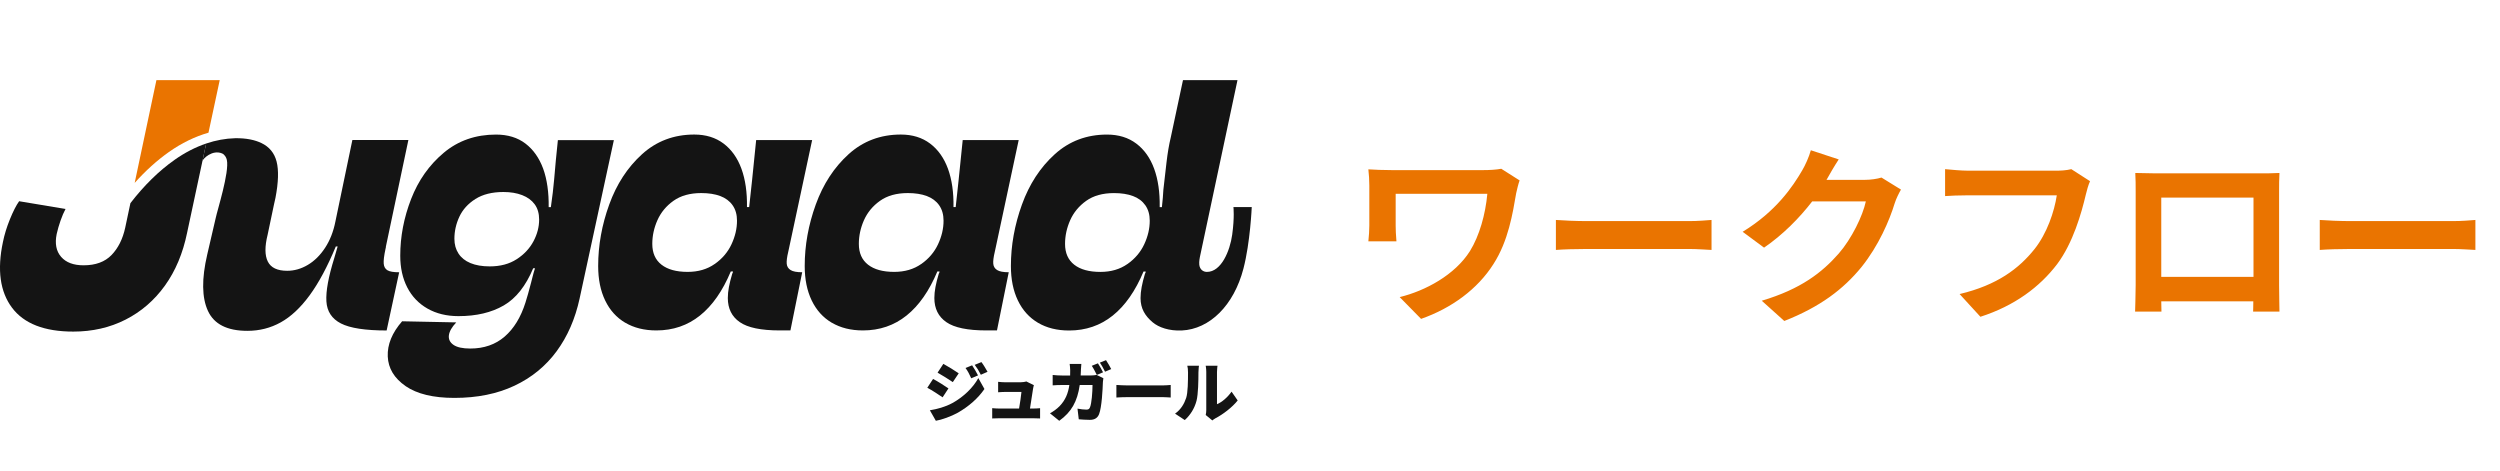 <svg xmlns="http://www.w3.org/2000/svg" width="313" height="59" viewBox="0 0 313 59" fill="none"><path d="M50.784 48.34C49.355 47.355 48.61 46.117 48.547 44.627C48.486 43.135 49.086 41.669 50.345 40.225L57.124 40.364C56.57 40.949 56.264 41.485 56.201 41.978C56.14 42.469 56.331 42.868 56.776 43.177C57.221 43.483 57.92 43.637 58.874 43.637C60.597 43.637 62.032 43.138 63.186 42.139C64.339 41.14 65.208 39.717 65.79 37.873C66.004 37.197 66.235 36.383 66.48 35.429C66.571 35.09 66.649 34.79 66.71 34.53C66.77 34.27 66.864 33.955 66.985 33.585H66.755C65.832 35.799 64.603 37.352 63.068 38.242C61.529 39.135 59.64 39.58 57.397 39.58C55.922 39.58 54.629 39.265 53.524 38.636C52.419 38.006 51.571 37.122 50.987 35.983C50.403 34.845 50.112 33.525 50.112 32.017C50.112 29.619 50.566 27.251 51.471 24.917C52.377 22.583 53.739 20.651 55.553 19.131C57.366 17.608 59.549 16.848 62.102 16.848C63.576 16.848 64.805 17.224 65.79 17.977C66.773 18.731 67.509 19.776 68.003 21.114C68.493 22.453 68.723 24.151 68.693 25.931H68.969C69.153 24.702 69.293 23.443 69.383 22.428C69.444 21.659 69.514 20.869 69.592 20.055C69.668 19.24 69.753 18.401 69.847 17.542H76.856L72.569 37.367C72.014 39.919 71.055 42.124 69.686 43.983C68.318 45.842 66.558 47.28 64.406 48.294C62.253 49.308 59.749 49.817 56.891 49.817C54.248 49.817 52.21 49.324 50.781 48.343L50.784 48.34ZM64.687 32.456C65.611 31.857 66.307 31.112 66.786 30.219C67.261 29.328 67.5 28.42 67.5 27.497C67.5 26.728 67.316 26.089 66.946 25.583C66.577 25.075 66.053 24.693 65.378 24.43C64.703 24.169 63.918 24.039 63.025 24.039C61.611 24.039 60.443 24.333 59.522 24.914C58.599 25.498 57.933 26.237 57.515 27.127C57.1 28.02 56.891 28.941 56.891 29.895C56.891 30.603 57.061 31.218 57.4 31.738C57.739 32.262 58.235 32.662 58.898 32.938C59.559 33.213 60.367 33.352 61.321 33.352C62.641 33.352 63.764 33.053 64.687 32.453V32.456Z" fill="#141414"></path><path d="M78.279 40.407C77.186 39.762 76.35 38.833 75.766 37.618C75.181 36.404 74.891 34.966 74.891 33.307C74.891 30.724 75.351 28.16 76.275 25.608C77.198 23.055 78.564 20.96 80.377 19.313C82.191 17.669 84.374 16.845 86.926 16.845C88.37 16.845 89.594 17.221 90.593 17.975C91.592 18.729 92.337 19.782 92.83 21.133C93.321 22.486 93.551 24.084 93.52 25.928H93.796C93.917 24.79 94.041 23.655 94.165 22.516C94.32 21.011 94.489 19.349 94.671 17.536H101.68L98.822 30.906L98.683 31.551C98.528 32.196 98.468 32.689 98.498 33.025C98.528 33.364 98.689 33.625 98.982 33.81C99.273 33.994 99.757 34.085 100.436 34.085L98.961 41.37H97.623C95.286 41.37 93.617 41.025 92.621 40.331C91.622 39.641 91.123 38.633 91.123 37.31C91.123 36.88 91.168 36.419 91.262 35.926C91.356 35.435 91.492 34.881 91.677 34.267C91.737 34.176 91.767 34.082 91.767 33.991H91.492C90.478 36.419 89.194 38.257 87.641 39.502C86.087 40.746 84.268 41.37 82.176 41.37C80.668 41.37 79.369 41.046 78.279 40.401V40.407ZM89.484 33.053C90.423 32.393 91.123 31.569 91.583 30.585C92.043 29.601 92.273 28.617 92.273 27.633C92.273 26.864 92.088 26.219 91.719 25.695C91.35 25.172 90.835 24.79 90.175 24.542C89.515 24.297 88.722 24.172 87.801 24.172C86.387 24.172 85.228 24.496 84.319 25.141C83.411 25.786 82.745 26.595 82.312 27.563C81.882 28.532 81.667 29.522 81.667 30.537C81.667 31.675 82.051 32.541 82.82 33.14C83.59 33.74 84.68 34.04 86.093 34.04C87.413 34.04 88.546 33.71 89.481 33.05L89.484 33.053Z" fill="#141414"></path><path d="M104.139 40.407C103.045 39.762 102.21 38.833 101.625 37.618C101.041 36.404 100.75 34.966 100.75 33.307C100.75 30.724 101.211 28.16 102.134 25.608C103.058 23.055 104.423 20.96 106.237 19.313C108.05 17.669 110.233 16.845 112.783 16.845C114.227 16.845 115.45 17.221 116.449 17.975C117.448 18.729 118.193 19.782 118.687 21.133C119.177 22.486 119.407 24.084 119.377 25.928H119.653C119.777 24.79 119.898 23.655 120.022 22.516C120.176 21.011 120.346 19.349 120.531 17.536H127.54L124.682 30.906L124.542 31.551C124.388 32.196 124.327 32.689 124.358 33.025C124.388 33.364 124.548 33.625 124.842 33.81C125.133 33.994 125.617 34.085 126.295 34.085L124.821 41.37H123.483C121.145 41.37 119.477 41.025 118.481 40.331C117.482 39.641 116.982 38.633 116.982 37.31C116.982 36.88 117.027 36.419 117.121 35.926C117.212 35.435 117.351 34.881 117.536 34.267C117.597 34.176 117.63 34.082 117.63 33.991H117.354C116.34 36.419 115.056 38.257 113.503 39.502C111.95 40.746 110.13 41.37 108.038 41.37C106.53 41.37 105.232 41.046 104.142 40.401L104.139 40.407ZM115.344 33.053C116.283 32.393 116.982 31.569 117.442 30.585C117.902 29.601 118.133 28.617 118.133 27.633C118.133 26.864 117.948 26.219 117.579 25.695C117.209 25.172 116.694 24.79 116.034 24.542C115.374 24.297 114.581 24.172 113.661 24.172C112.247 24.172 111.087 24.496 110.179 25.141C109.27 25.786 108.604 26.595 108.171 27.563C107.741 28.532 107.527 29.522 107.527 30.537C107.527 31.675 107.911 32.541 108.68 33.14C109.449 33.74 110.539 34.04 111.953 34.04C113.273 34.04 114.405 33.71 115.341 33.05L115.344 33.053Z" fill="#141414"></path><path d="M154.426 25.928C154.426 25.928 154.577 27.173 154.271 29.386C153.993 31.403 152.909 34.043 151.107 34.043C150.638 34.043 150.223 33.746 150.151 33.156C150.102 32.753 150.226 32.178 150.226 32.178L154.934 10.03H148.11L146.578 17.215C146.363 18.108 146.184 19.143 146.048 20.327C145.909 21.511 145.779 22.655 145.654 23.764C145.624 24.378 145.564 25.102 145.47 25.931H145.194C145.225 24.088 144.994 22.489 144.504 21.136C144.01 19.782 143.266 18.732 142.266 17.978C141.267 17.224 140.044 16.848 138.6 16.848C136.048 16.848 133.865 17.672 132.051 19.316C130.237 20.96 128.869 23.058 127.948 25.61C127.025 28.163 126.565 30.727 126.565 33.31C126.565 34.969 126.855 36.407 127.44 37.621C128.024 38.836 128.863 39.765 129.953 40.41C131.043 41.055 132.342 41.379 133.849 41.379C135.939 41.379 137.761 40.755 139.314 39.511C140.868 38.266 142.151 36.429 143.166 34H143.441C143.441 34.091 143.411 34.185 143.35 34.276C143.166 34.891 143.026 35.445 142.936 35.935C142.845 36.429 142.796 36.889 142.796 37.319C142.796 38.639 143.369 39.55 144.295 40.337C145.076 41.003 146.396 41.446 147.956 41.376C151.453 41.215 154.48 38.239 155.679 33.628C156.533 30.352 156.718 25.928 156.718 25.928H154.429H154.426ZM141.158 33.053C140.22 33.713 139.09 34.043 137.77 34.043C136.356 34.043 135.263 33.743 134.497 33.144C133.728 32.544 133.344 31.675 133.344 30.54C133.344 29.525 133.559 28.535 133.989 27.566C134.419 26.598 135.088 25.792 135.993 25.144C136.898 24.499 138.061 24.175 139.475 24.175C140.398 24.175 141.189 24.299 141.849 24.545C142.509 24.79 143.023 25.174 143.393 25.698C143.762 26.222 143.947 26.867 143.947 27.636C143.947 28.62 143.717 29.604 143.256 30.588C142.796 31.572 142.097 32.396 141.158 33.056V33.053Z" fill="#141414"></path><path d="M26.102 16.612C24.41 17.097 22.732 17.911 21.143 19.034C19.647 20.091 18.215 21.384 16.862 22.898L19.584 10.03H27.51L26.102 16.612Z" fill="#EA7400"></path><path d="M16.326 25.438C18.033 23.222 19.886 21.405 21.845 20.021C23.126 19.116 24.464 18.426 25.814 17.968L23.422 29.156C22.899 31.708 21.978 33.906 20.655 35.75C19.332 37.594 17.688 39.017 15.723 40.016C13.755 41.016 11.572 41.515 9.177 41.515C5.55 41.515 2.992 40.516 1.499 38.518C0.006 36.519 -0.372 33.785 0.366 30.309C0.551 29.386 0.842 28.435 1.242 27.451C1.641 26.467 2.026 25.713 2.395 25.193L8.205 26.162C7.99 26.561 7.781 27.046 7.582 27.615C7.382 28.184 7.221 28.744 7.097 29.298C6.852 30.497 7.037 31.451 7.651 32.156C8.266 32.865 9.201 33.216 10.464 33.216C11.969 33.216 13.137 32.786 13.967 31.926C14.797 31.066 15.366 29.928 15.675 28.514L16.326 25.441V25.438Z" fill="#141414"></path><path d="M25.811 17.968C27.02 17.56 28.237 17.336 29.439 17.305C30.847 17.281 31.924 17.526 32.718 17.905C33.717 18.38 34.356 19.158 34.631 20.233C34.907 21.311 34.861 22.816 34.492 24.754C34.431 25.029 34.368 25.308 34.307 25.583L33.508 29.383C33.139 30.858 33.145 31.981 33.532 32.75C33.917 33.519 34.725 33.903 35.954 33.903C36.848 33.903 37.707 33.658 38.537 33.165C39.367 32.674 40.09 31.96 40.705 31.021C41.319 30.082 41.749 28.983 41.995 27.724L44.117 17.529H51.129L48.316 30.861C48.316 30.951 48.301 31.045 48.271 31.136C48.086 31.996 48.008 32.62 48.041 33.004C48.071 33.389 48.226 33.664 48.501 33.834C48.777 34.003 49.27 34.088 49.976 34.088L48.407 41.376C45.734 41.376 43.826 41.082 42.688 40.498C41.55 39.913 40.941 38.993 40.865 37.73C40.787 36.471 41.12 34.654 41.858 32.287L42.273 30.858H42.043C40.999 33.38 39.906 35.417 38.767 36.971C37.629 38.524 36.421 39.653 35.146 40.361C33.868 41.07 32.479 41.421 30.971 41.421C28.449 41.421 26.805 40.592 26.036 38.929C25.267 37.27 25.236 34.918 25.945 31.872L27.005 27.306C27.189 26.383 28.733 21.569 28.403 20.027C28.343 19.737 28.134 19.346 27.798 19.207C26.602 18.71 25.409 19.843 25.336 20.191L25.811 17.968Z" fill="#141414"></path><path d="M118.747 48.627L118.014 49.745C117.512 49.399 116.682 48.857 116.098 48.545L116.822 47.443C117.415 47.755 118.284 48.306 118.744 48.627H118.747ZM119.241 50.462C120.655 49.681 121.838 48.521 122.486 47.337L123.252 48.703C122.462 49.862 121.287 50.889 119.922 51.67C119.083 52.139 117.875 52.566 117.167 52.681L116.419 51.367C117.348 51.21 118.308 50.965 119.238 50.462H119.241ZM120.031 46.738L119.292 47.84C118.799 47.51 117.96 46.977 117.385 46.656L118.108 45.554C118.684 45.866 119.565 46.417 120.031 46.738ZM122.447 47.001L121.599 47.362C121.336 46.795 121.206 46.523 120.885 46.072L121.708 45.736C121.953 46.105 122.268 46.632 122.447 47.001ZM123.64 46.55L122.801 46.92C122.514 46.353 122.356 46.114 122.035 45.678L122.874 45.333C123.146 45.687 123.44 46.196 123.64 46.55Z" fill="#141414"></path><path d="M129.347 48.618C129.28 49.069 129.075 50.368 128.953 51.149H129.323C129.544 51.149 129.98 51.134 130.219 51.107V52.391C130.037 52.382 129.577 52.366 129.338 52.366H125.105C124.793 52.366 124.572 52.376 124.224 52.391V51.101C124.454 51.125 124.799 51.149 125.105 51.149H127.588C127.703 50.483 127.851 49.52 127.885 49.069H125.877C125.605 49.069 125.22 49.093 124.966 49.112V47.804C125.196 47.837 125.647 47.861 125.871 47.861H127.764C127.951 47.861 128.363 47.819 128.487 47.755L129.441 48.224C129.398 48.349 129.368 48.521 129.35 48.618H129.347Z" fill="#141414"></path><path d="M135.333 46.332C135.324 46.562 135.318 46.792 135.3 47.007H136.614C136.82 47.007 137.065 46.983 137.295 46.941L138.143 47.352C138.119 47.483 138.085 47.722 138.085 47.804C138.052 48.748 137.946 50.992 137.601 51.858C137.419 52.309 137.074 52.566 136.45 52.566C135.942 52.566 135.448 52.524 135.061 52.494L134.903 51.161C135.291 51.234 135.708 51.285 136.02 51.285C136.299 51.285 136.39 51.186 136.471 50.983C136.668 50.532 136.783 49.099 136.783 48.203H135.182C134.885 50.283 134.137 51.591 132.617 52.684L131.458 51.746C131.845 51.531 132.296 51.228 132.675 50.834C133.389 50.096 133.734 49.239 133.883 48.203H132.953C132.699 48.203 132.172 48.212 131.794 48.246V46.947C132.172 46.989 132.641 47.013 132.953 47.013H133.98C133.989 46.807 133.989 46.587 133.989 46.362C133.989 46.181 133.955 45.763 133.922 45.566H135.384C135.36 45.763 135.336 46.141 135.327 46.338L135.333 46.332ZM138.103 46.611L137.322 46.941C137.15 46.605 136.91 46.117 136.689 45.799L137.461 45.487C137.667 45.79 137.955 46.326 138.103 46.614V46.611ZM139.124 46.208L138.352 46.538C138.188 46.202 137.925 45.715 137.701 45.403L138.473 45.091C138.688 45.403 138.981 45.929 139.124 46.208Z" fill="#141414"></path><path d="M141.195 48.255H145.561C145.93 48.255 146.333 48.212 146.572 48.197V49.769C146.357 49.759 145.897 49.72 145.561 49.72H141.195C140.725 49.72 140.111 49.744 139.772 49.769V48.197C140.102 48.221 140.792 48.255 141.195 48.255Z" fill="#141414"></path><path d="M148.5 49.85C148.73 49.175 148.74 47.664 148.74 46.635C148.74 46.247 148.706 46.011 148.649 45.787H150.111C150.111 45.787 150.045 46.223 150.045 46.617C150.045 47.628 150.02 49.345 149.805 50.177C149.551 51.131 149.048 51.946 148.334 52.593L147.117 51.788C147.865 51.27 148.285 50.498 148.497 49.847L148.5 49.85ZM151.025 51.273V46.556C151.025 46.154 150.953 45.79 150.953 45.79H152.433C152.433 45.79 152.367 46.16 152.367 46.562V50.607C152.984 50.353 153.681 49.76 154.192 49.036L154.958 50.138C154.292 50.986 153.093 51.897 152.179 52.366C151.982 52.472 151.876 52.572 151.785 52.639L150.956 51.958C150.998 51.785 151.029 51.531 151.029 51.276L151.025 51.273Z" fill="#141414"></path><path d="M190.255 22.589C190.112 22.947 189.897 23.856 189.825 24.191C189.394 26.701 188.845 30.168 186.98 33.061C184.995 36.193 181.744 38.584 177.918 39.923L175.24 37.197C178.468 36.408 182.15 34.424 184.039 31.435C185.234 29.498 185.975 26.845 186.215 24.262H174.738V28.255C174.738 28.614 174.762 29.474 174.834 30.216H171.319C171.391 29.474 171.439 28.901 171.439 28.255V23.21C171.439 22.565 171.391 21.824 171.319 21.202C172.084 21.25 173.136 21.298 174.26 21.298H185.689C186.501 21.298 187.314 21.25 187.96 21.13L190.255 22.589ZM194.798 27.538C195.659 27.61 197.404 27.681 198.647 27.681H211.486C212.61 27.681 213.662 27.586 214.284 27.538V31.292C213.71 31.268 212.491 31.172 211.486 31.172H198.647C197.284 31.172 195.683 31.22 194.798 31.292V27.538ZM230.207 19.959C229.657 20.796 229.036 21.871 228.749 22.397C228.725 22.445 228.701 22.469 228.677 22.517H233.483C234.224 22.517 235.013 22.397 235.563 22.23L238.002 23.736C237.739 24.191 237.404 24.86 237.213 25.458C236.567 27.586 235.204 30.766 233.052 33.443C230.781 36.217 227.888 38.416 223.393 40.186L220.572 37.651C225.473 36.193 228.127 34.113 230.207 31.746C231.833 29.881 233.22 27.012 233.602 25.219H226.884C225.282 27.299 223.202 29.403 220.859 31.005L218.181 29.02C222.365 26.462 224.445 23.378 225.641 21.322C225.999 20.724 226.501 19.624 226.717 18.811L230.207 19.959ZM261.672 22.684C261.456 23.163 261.265 23.856 261.146 24.358C260.596 26.701 259.544 30.407 257.559 33.061C255.383 35.93 252.204 38.297 247.948 39.66L245.342 36.815C250.076 35.691 252.777 33.611 254.714 31.196C256.292 29.212 257.201 26.486 257.511 24.454H246.37C245.294 24.454 244.146 24.501 243.525 24.549V21.178C244.242 21.25 245.605 21.369 246.394 21.369H257.44C257.918 21.369 258.683 21.345 259.328 21.178L261.672 22.684ZM267.338 21.656C268.318 21.68 269.227 21.704 269.872 21.704H283.022C283.62 21.704 284.529 21.704 285.389 21.656C285.342 22.373 285.342 23.258 285.342 23.975V35.691C285.342 36.623 285.389 38.919 285.389 39.014H282.09C282.09 38.966 282.114 38.416 282.114 37.723H270.59C270.614 38.393 270.614 38.943 270.614 39.014H267.314C267.314 38.895 267.386 36.815 267.386 35.667V23.975C267.386 23.306 267.386 22.326 267.338 21.656ZM270.59 24.741V34.663H282.138V24.741H270.59ZM290.434 27.538C291.295 27.61 293.04 27.681 294.284 27.681H307.123C308.246 27.681 309.298 27.586 309.92 27.538V31.292C309.346 31.268 308.127 31.172 307.123 31.172H294.284C292.921 31.172 291.319 31.22 290.434 31.292V27.538Z" fill="#EA7400"></path></svg>
